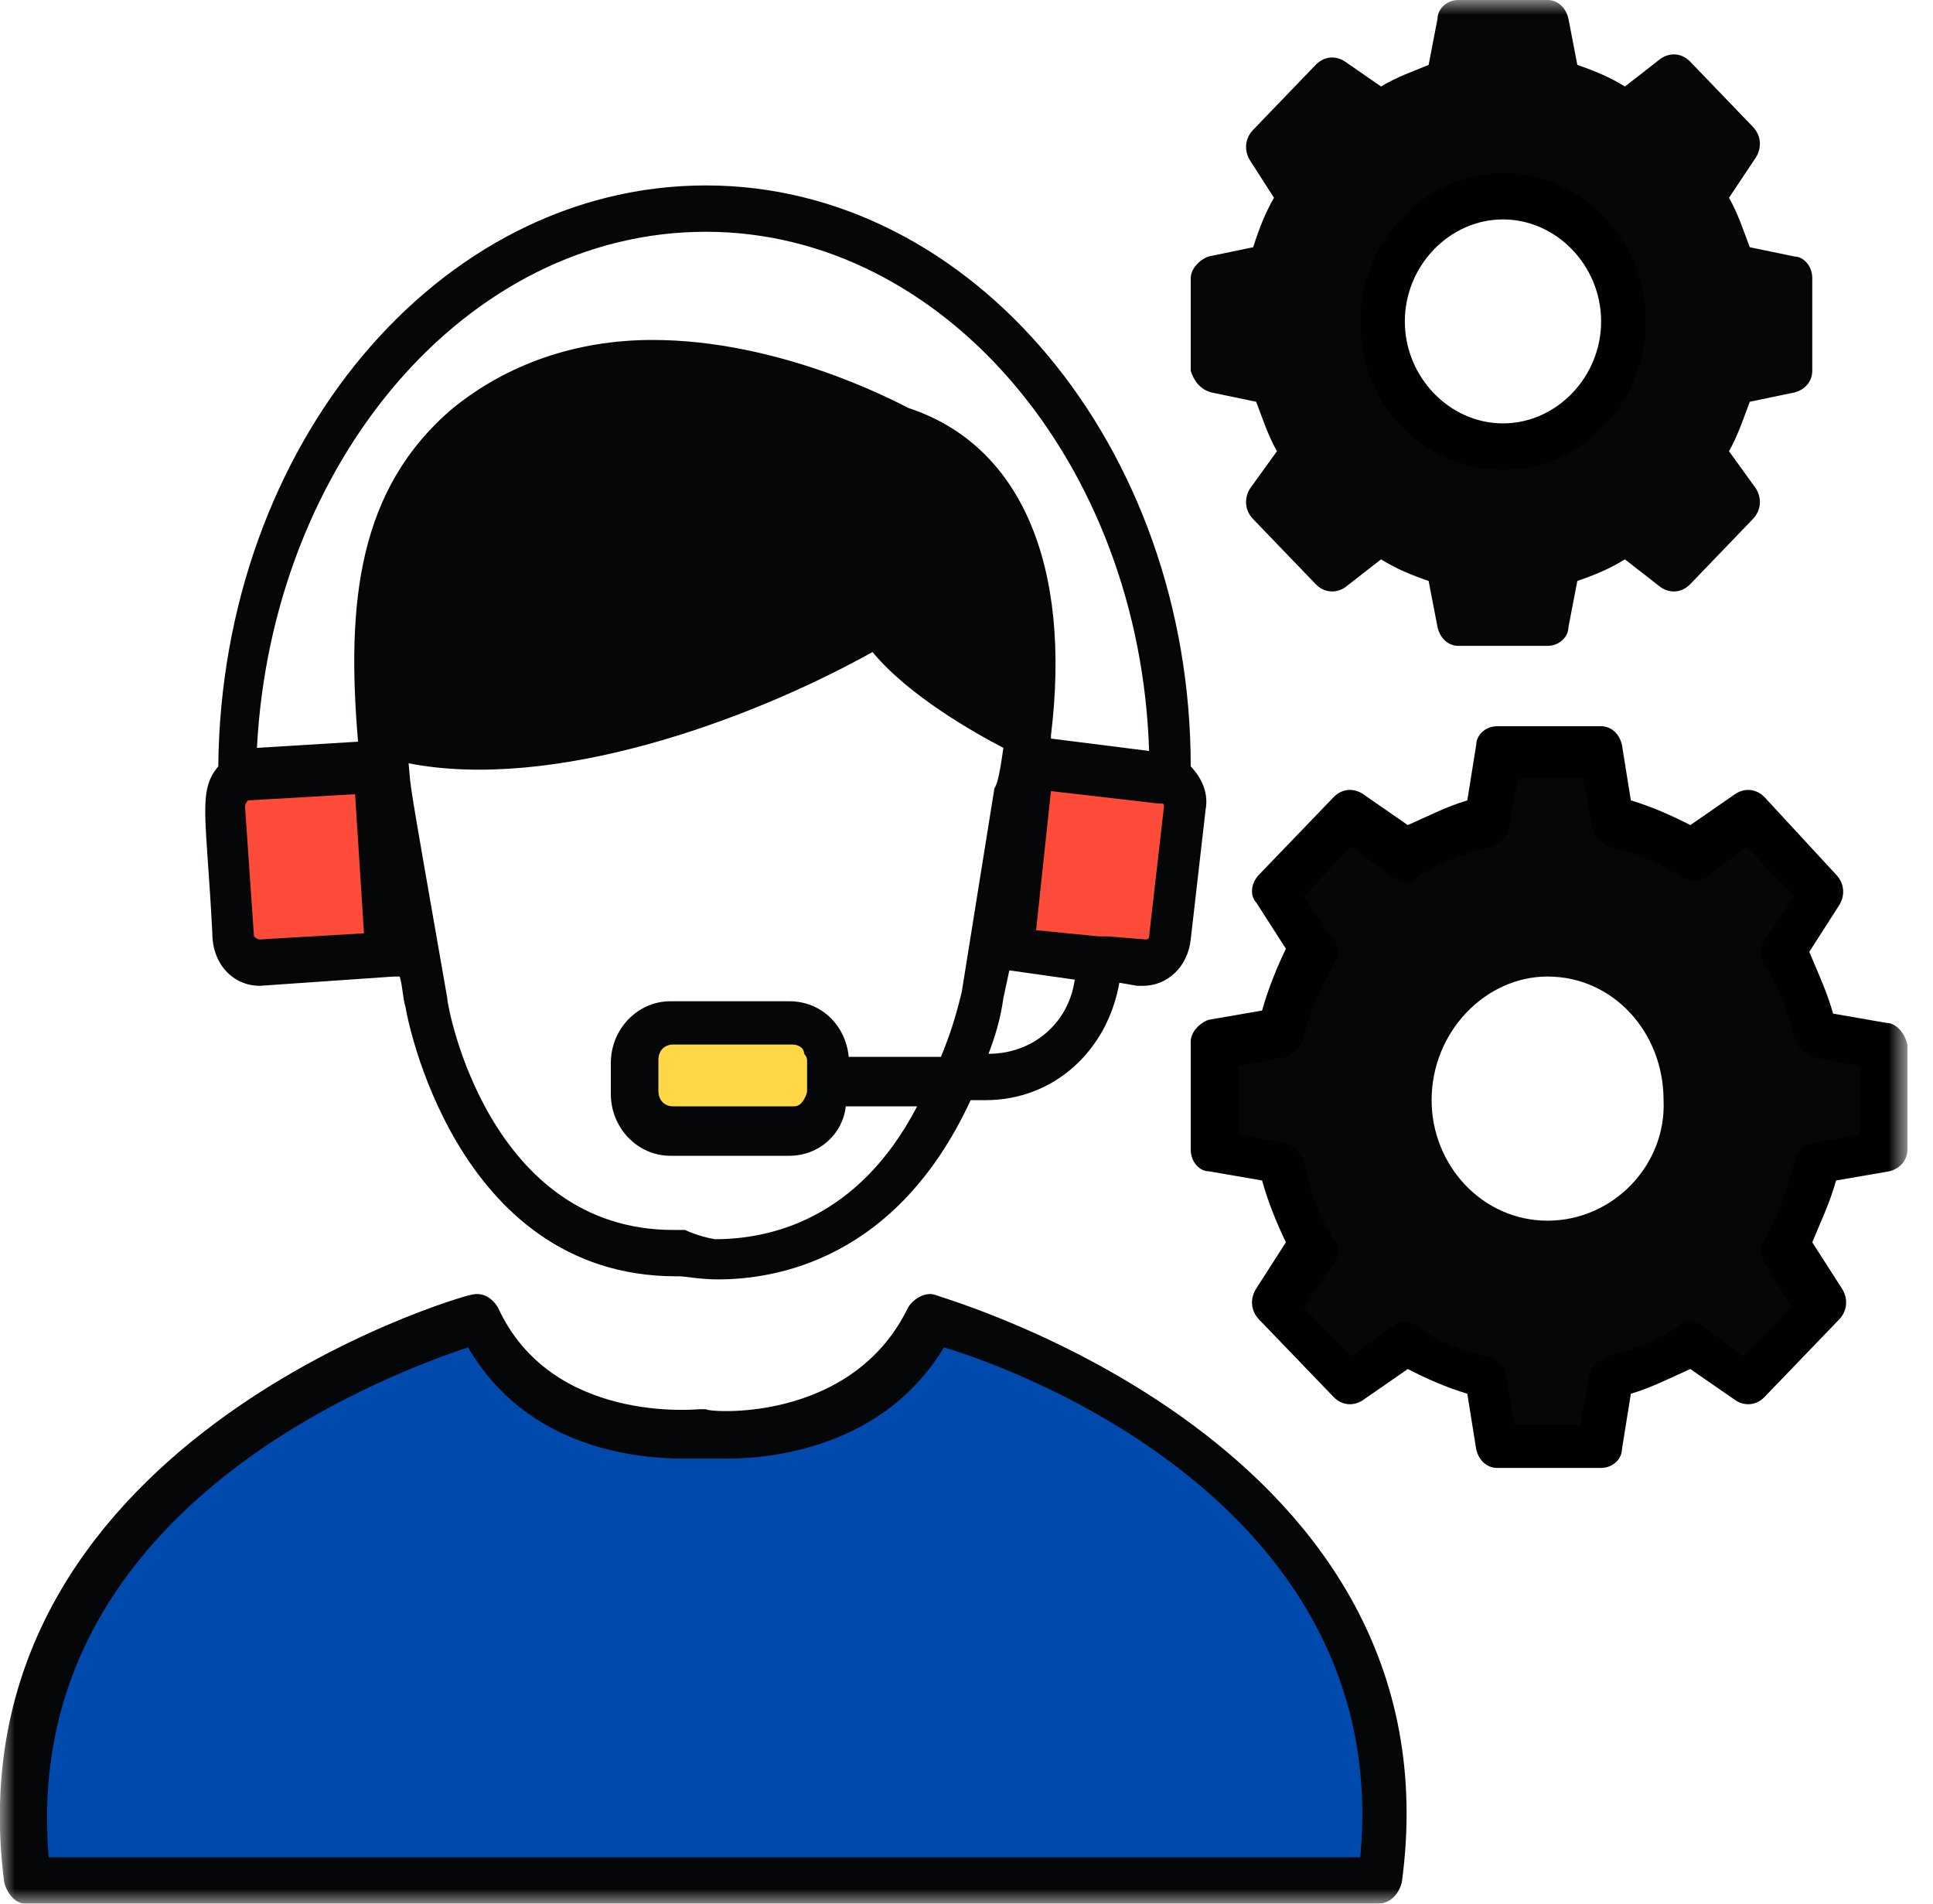 <svg width="65" height="64" viewBox="0 0 65 64" fill="none" xmlns="http://www.w3.org/2000/svg">
<g clip-path="url(#clip0_3_79)">
<mask id="mask0_3_79" style="mask-type:luminance" maskUnits="userSpaceOnUse" x="0" y="0" width="65" height="64">
<path d="M64.14 0H0V64H64.14V0Z" fill="white"/>
</mask>
<g mask="url(#mask0_3_79)">
<path d="M60.14 12.364V9.247L58.24 8.831C58.04 8.104 57.64 7.273 57.24 6.545L58.34 4.883L56.24 2.701L54.64 3.844C53.94 3.429 53.14 3.117 52.34 2.909L52.04 0.831H49.04L48.74 2.805C47.94 3.013 47.14 3.325 46.44 3.74L44.84 2.597L42.74 4.779L43.84 6.442C43.44 7.169 43.04 8 42.84 8.831L40.94 9.247V12.364L42.84 12.675C43.04 13.507 43.34 14.338 43.74 15.065L42.64 16.727L44.74 18.909L46.34 17.766C47.04 18.182 47.84 18.494 48.64 18.701L48.94 20.675H51.94L52.24 18.701C53.04 18.494 53.84 18.182 54.54 17.766L56.14 18.909L58.24 16.727L57.14 15.065C57.54 14.338 57.94 13.507 58.04 12.675L60.14 12.364ZM50.54 15.065C48.34 15.065 46.54 13.195 46.54 10.909C46.54 8.623 48.34 6.753 50.54 6.753C52.74 6.753 54.54 8.623 54.54 10.909C54.54 13.195 52.74 15.065 50.54 15.065ZM63.24 38.753V35.117L61.04 34.701C60.84 33.662 60.44 32.727 59.94 31.896L61.24 29.922L58.74 27.325L56.84 28.675C56.04 28.156 55.14 27.74 54.14 27.532L53.74 25.143H50.24L49.84 27.532C48.84 27.74 48.04 28.156 47.14 28.675L45.24 27.325L42.94 29.922L44.24 31.896C43.74 32.727 43.34 33.662 43.14 34.701L40.84 35.117V38.753L43.14 39.169C43.34 40.208 43.74 41.143 44.24 41.974L42.94 43.948L45.44 46.545L47.34 45.195C48.14 45.714 49.04 46.13 50.04 46.338L50.44 48.727H53.94L54.34 46.338C55.34 46.13 56.24 45.714 57.04 45.195L58.94 46.545L61.44 43.948L60.14 41.974C60.64 41.143 61.04 40.208 61.24 39.169L63.24 38.753ZM52.04 41.766C49.44 41.766 47.34 39.584 47.34 36.883C47.34 34.182 49.44 32 52.04 32C54.64 32 56.74 34.182 56.74 36.883C56.74 39.584 54.64 41.766 52.04 41.766ZM34.54 24.727C34.54 24.727 30.64 22.857 29.54 20.883C29.54 20.883 19.84 26.597 12.94 24.727L12.74 21.818C12.54 19.013 13.64 16.208 15.74 14.442C21.44 9.558 30.14 14.546 30.14 14.546C34.94 16.104 34.94 21.714 34.54 24.727Z" fill="#050608"/>
<path d="M46.44 63.169H0.94C-0.96 48.935 16.14 44.364 16.14 44.364C18.24 48.935 23.74 48.312 23.74 48.312C23.74 48.312 29.14 48.935 31.34 44.364C31.24 44.364 48.34 48.935 46.44 63.169Z" fill="#004AAD"/>
<path d="M12.84 25.766L13.24 32L8.84 32.312C8.34 32.312 7.94 31.896 7.84 31.48L7.54 27.117C7.54 26.597 7.94 26.182 8.34 26.182L12.84 25.766ZM34.74 25.662L34.04 31.896L38.34 32.416C38.84 32.52 39.24 32.104 39.34 31.584L39.84 27.221C39.94 26.701 39.54 26.286 39.04 26.182L34.74 25.662Z" fill="#FF4B3A"/>
<path d="M27.84 35.636V36.675C27.84 37.403 27.34 37.922 26.64 37.922H22.64C21.94 37.922 21.44 37.299 21.44 36.675V35.636C21.44 34.909 21.94 34.39 22.64 34.39H26.64C27.34 34.39 27.84 34.909 27.84 35.636Z" fill="#FFD747"/>
<path d="M8.74 33.143L13.24 32.831H13.44C13.54 33.143 13.54 33.558 13.64 33.87C13.64 33.974 15.24 42.909 22.74 42.909H22.84C23.04 42.909 23.54 43.013 24.14 43.013C26.04 43.013 30.14 42.39 32.64 36.987H33.14C35.44 36.987 37.24 35.325 37.64 33.039L38.24 33.143H38.44C39.24 33.143 39.94 32.52 40.04 31.584L40.54 27.221C40.64 26.701 40.44 26.182 40.04 25.766C40.04 15.065 32.74 6.234 23.74 6.234C14.74 6.234 7.44 14.961 7.34 25.766C6.64 26.597 6.94 27.429 7.14 31.377C7.14 32.416 7.84 33.143 8.74 33.143ZM8.74 31.584C8.64 31.584 8.54 31.48 8.54 31.48L8.24 27.117C8.24 27.013 8.34 26.909 8.34 26.909L11.94 26.701L12.24 31.377L8.74 31.584ZM29.84 15.273C30.84 15.792 34.34 16.623 33.84 23.584C32.54 22.857 30.74 21.714 30.14 20.571C29.94 20.156 29.44 20.052 29.14 20.26C26.04 22.13 18.84 25.247 13.64 24.104L13.54 21.818C13.14 15.273 19.74 9.974 29.84 15.273ZM32.34 33.351C32.14 34.182 31.94 34.805 31.64 35.532H28.54C28.44 34.493 27.64 33.662 26.54 33.662H22.54C21.44 33.662 20.54 34.597 20.54 35.74V36.779C20.54 37.922 21.44 38.857 22.54 38.857H26.54C27.54 38.857 28.34 38.13 28.44 37.195H30.84C28.84 41.039 25.84 41.662 24.04 41.662C23.44 41.558 23.04 41.351 23.04 41.351H22.64C16.44 41.351 15.04 33.87 15.04 33.558C13.64 25.558 13.84 26.701 13.74 25.662C18.54 26.597 25.04 24.312 29.34 21.922C30.54 23.377 32.74 24.623 33.74 25.143C33.64 25.87 33.54 26.39 33.44 26.494L32.34 33.351ZM27.14 35.636V36.675C27.14 36.779 27.04 36.987 26.94 37.091C26.84 37.195 26.74 37.195 26.64 37.195H22.64C22.34 37.195 22.14 36.987 22.14 36.675V35.636C22.14 35.325 22.34 35.117 22.64 35.117H26.64C26.84 35.117 27.04 35.221 27.04 35.429C27.14 35.532 27.14 35.636 27.14 35.636ZM33.24 35.429C33.44 34.909 33.64 34.286 33.74 33.558L33.94 32.623L36.14 32.935C35.94 34.39 34.74 35.429 33.24 35.429ZM39.14 27.117L38.64 31.48C38.64 31.584 38.54 31.584 38.54 31.584L37.24 31.48H36.94L34.84 31.273L35.34 26.597L38.94 27.013C39.14 27.013 39.14 27.013 39.14 27.117ZM23.74 7.792C31.74 7.792 38.34 15.584 38.64 25.247L35.34 24.831V24.727C36.04 19.013 34.34 14.961 30.54 13.714C29.94 13.403 26.14 11.429 21.94 11.429C19.34 11.429 17.04 12.26 15.24 13.714C12.04 16.416 11.64 20.26 12.04 24.935L8.64 25.143C9.14 15.584 15.64 7.792 23.74 7.792ZM40.74 13.195L42.24 13.507C42.44 14.026 42.64 14.649 42.94 15.169L42.04 16.416C41.84 16.727 41.84 17.143 42.14 17.454L44.24 19.636C44.54 19.948 44.94 19.948 45.24 19.74L46.44 18.805C46.94 19.117 47.44 19.325 48.04 19.532L48.34 21.091C48.44 21.506 48.74 21.714 49.04 21.714H52.04C52.44 21.714 52.74 21.403 52.74 21.091L53.04 19.532C53.64 19.325 54.14 19.117 54.64 18.805L55.84 19.74C56.14 19.948 56.54 19.948 56.84 19.636L58.94 17.454C59.24 17.143 59.24 16.727 59.04 16.416L58.14 15.169C58.44 14.649 58.64 14.026 58.84 13.507L60.34 13.195C60.74 13.091 60.94 12.779 60.94 12.467V9.351C60.94 8.935 60.64 8.623 60.34 8.623L58.84 8.312C58.64 7.792 58.44 7.169 58.14 6.649L59.04 5.299C59.24 4.987 59.24 4.571 58.94 4.26L56.84 2.078C56.54 1.766 56.14 1.766 55.84 1.974L54.64 2.909C54.14 2.597 53.64 2.39 53.04 2.182L52.74 0.623C52.64 0.208 52.34 0 52.04 0H49.04C48.64 0 48.34 0.312 48.34 0.623L48.04 2.182C47.54 2.39 46.94 2.597 46.44 2.909L45.24 2.078C44.94 1.87 44.54 1.87 44.24 2.182L42.14 4.364C41.84 4.675 41.84 5.091 42.04 5.403L42.84 6.649C42.54 7.169 42.34 7.688 42.14 8.312L40.64 8.623C40.34 8.727 40.04 9.039 40.04 9.351V12.467C40.14 12.779 40.34 13.091 40.74 13.195ZM41.64 9.974L42.94 9.766C43.24 9.766 43.44 9.455 43.54 9.143C43.74 8.416 44.04 7.688 44.44 6.961C44.64 6.649 44.54 6.338 44.44 6.13L43.64 4.987L44.84 3.74L45.94 4.571C46.14 4.779 46.54 4.779 46.74 4.571C47.44 4.156 48.14 3.844 48.84 3.74C49.14 3.636 49.34 3.429 49.44 3.117L49.64 1.766H51.44L51.64 3.117C51.64 3.429 51.94 3.636 52.24 3.74C52.94 3.948 53.64 4.26 54.34 4.571C54.64 4.675 54.94 4.675 55.14 4.571L56.24 3.74L57.44 4.987L56.64 6.13C56.44 6.338 56.44 6.753 56.64 6.961C57.04 7.688 57.34 8.416 57.54 9.143C57.64 9.455 57.84 9.662 58.14 9.766L59.44 9.974V11.74L58.04 12.052C57.74 12.052 57.54 12.364 57.44 12.675C57.34 13.403 57.04 14.13 56.64 14.857C56.44 15.169 56.54 15.48 56.64 15.688L57.44 16.831L56.24 18.078L55.04 17.247C54.84 17.039 54.44 17.039 54.24 17.247C53.64 17.662 52.94 17.974 52.14 18.078C51.84 18.182 51.64 18.39 51.54 18.701L51.34 20.052H49.54L49.34 18.701C49.34 18.39 49.04 18.182 48.74 18.078C48.04 17.87 47.34 17.662 46.64 17.247C46.34 17.039 46.04 17.039 45.84 17.247L44.74 18.078L43.54 16.831L44.34 15.688C44.54 15.48 44.54 15.065 44.34 14.857C43.94 14.13 43.64 13.403 43.44 12.675C43.34 12.364 43.14 12.156 42.84 12.052L41.54 11.844V9.974H41.64Z" fill="#050608"/>
<path d="M50.54 15.792C53.14 15.792 55.34 13.61 55.34 10.805C55.34 8.104 53.24 5.818 50.54 5.818C47.94 5.818 45.74 8.104 45.74 10.805C45.74 13.61 47.84 15.792 50.54 15.792ZM50.54 7.377C52.34 7.377 53.84 8.935 53.84 10.805C53.84 12.675 52.34 14.234 50.54 14.234C48.74 14.234 47.24 12.675 47.24 10.805C47.24 8.935 48.74 7.377 50.54 7.377ZM63.44 34.39L61.64 34.078C61.44 33.351 61.14 32.727 60.84 32L61.84 30.442C62.04 30.13 62.04 29.714 61.74 29.403L59.34 26.805C59.04 26.494 58.64 26.494 58.34 26.701L56.84 27.74C56.24 27.429 55.54 27.117 54.84 26.909L54.54 25.039C54.44 24.623 54.14 24.416 53.84 24.416H50.34C49.94 24.416 49.64 24.727 49.64 25.039L49.34 26.909C48.64 27.117 48.04 27.429 47.34 27.74L45.84 26.701C45.54 26.494 45.14 26.494 44.84 26.805L42.34 29.403C42.04 29.714 42.04 30.13 42.24 30.338L43.24 31.896C42.94 32.52 42.64 33.247 42.44 33.974L40.64 34.286C40.34 34.39 40.04 34.701 40.04 35.013V38.649C40.04 39.065 40.34 39.377 40.64 39.377L42.44 39.688C42.64 40.416 42.94 41.143 43.24 41.766L42.24 43.325C42.04 43.636 42.04 44.052 42.34 44.364L44.84 46.961C45.14 47.273 45.54 47.273 45.84 47.065L47.34 46.026C47.94 46.338 48.64 46.649 49.34 46.857L49.64 48.727C49.74 49.143 50.04 49.351 50.34 49.351H53.84C54.24 49.351 54.54 49.039 54.54 48.727L54.84 46.857C55.54 46.649 56.14 46.338 56.84 46.026L58.34 47.065C58.64 47.273 59.04 47.273 59.34 46.961L61.84 44.364C62.14 44.052 62.14 43.636 61.94 43.325L60.94 41.766C61.24 41.039 61.54 40.416 61.74 39.688L63.54 39.377C63.94 39.273 64.14 38.961 64.14 38.649V35.117C64.04 34.701 63.74 34.39 63.44 34.39ZM62.54 38.13L60.94 38.442C60.64 38.442 60.44 38.753 60.34 39.065C60.14 39.896 59.84 40.727 59.34 41.662C59.14 41.974 59.24 42.286 59.34 42.493L60.24 43.948L58.64 45.61L57.24 44.571C56.94 44.364 56.64 44.364 56.44 44.571C55.74 45.091 54.84 45.403 54.04 45.61C53.74 45.714 53.54 45.922 53.44 46.234L53.14 47.896H50.94L50.64 46.234C50.64 45.922 50.34 45.714 50.04 45.61C49.14 45.403 48.34 45.091 47.64 44.571C47.34 44.364 47.04 44.468 46.84 44.571L45.44 45.61L43.84 43.948L44.84 42.493C45.04 42.286 45.04 41.87 44.84 41.662C44.34 40.831 44.04 40 43.84 39.065C43.74 38.753 43.54 38.545 43.24 38.442L41.64 38.13V35.844L43.24 35.532C43.54 35.429 43.74 35.221 43.84 34.909C44.04 33.974 44.44 33.143 44.84 32.416C45.04 32.104 45.04 31.792 44.84 31.584L43.84 30.13L45.44 28.468L46.84 29.506C47.14 29.714 47.44 29.714 47.64 29.506C48.44 28.987 49.24 28.675 50.14 28.468C50.44 28.364 50.64 28.156 50.74 27.844L51.04 26.182H53.24L53.54 27.844C53.64 28.156 53.84 28.364 54.14 28.468C54.94 28.675 55.84 28.987 56.54 29.506C56.84 29.61 57.14 29.61 57.34 29.506L58.74 28.468L60.34 30.13L59.34 31.584C59.14 31.896 59.14 32.208 59.34 32.416C59.84 33.247 60.14 34.078 60.34 34.909C60.44 35.221 60.64 35.429 60.94 35.532L62.54 35.844V38.13Z" fill="#010101"/>
<path d="M52.04 31.273C49.04 31.273 46.64 33.766 46.64 36.987C46.64 40.104 49.04 42.597 52.04 42.597C55.04 42.597 57.44 40.104 57.44 36.987C57.54 33.766 55.04 31.273 52.04 31.273ZM52.04 41.039C49.84 41.039 48.14 39.169 48.14 36.987C48.14 34.701 49.94 32.831 52.04 32.831C54.24 32.831 55.94 34.701 55.94 36.987C56.04 39.169 54.24 41.039 52.04 41.039ZM31.44 43.532C31.14 43.429 30.74 43.636 30.54 43.948C28.64 47.896 23.74 47.48 23.74 47.377H23.54C23.44 47.377 18.54 47.896 16.74 43.948C16.54 43.636 16.24 43.429 15.84 43.532C15.64 43.532 -1.76 48.52 0.14 63.273C0.24 63.688 0.54 64 0.84 64H46.34C46.74 64 47.04 63.688 47.14 63.273C49.14 48.52 31.64 43.636 31.44 43.532ZM45.74 62.442H1.64C0.64 50.805 12.94 46.234 15.74 45.299C17.74 48.727 21.44 49.039 23.04 49.039H24.44C26.04 49.039 29.74 48.623 31.74 45.299C34.54 46.13 46.84 50.805 45.74 62.442Z" fill="#050608"/>
</g>
</g>
<defs>
<clipPath id="clip0_3_79">
<rect width="65" height="64" fill="white"/>
</clipPath>
</defs>
</svg>
